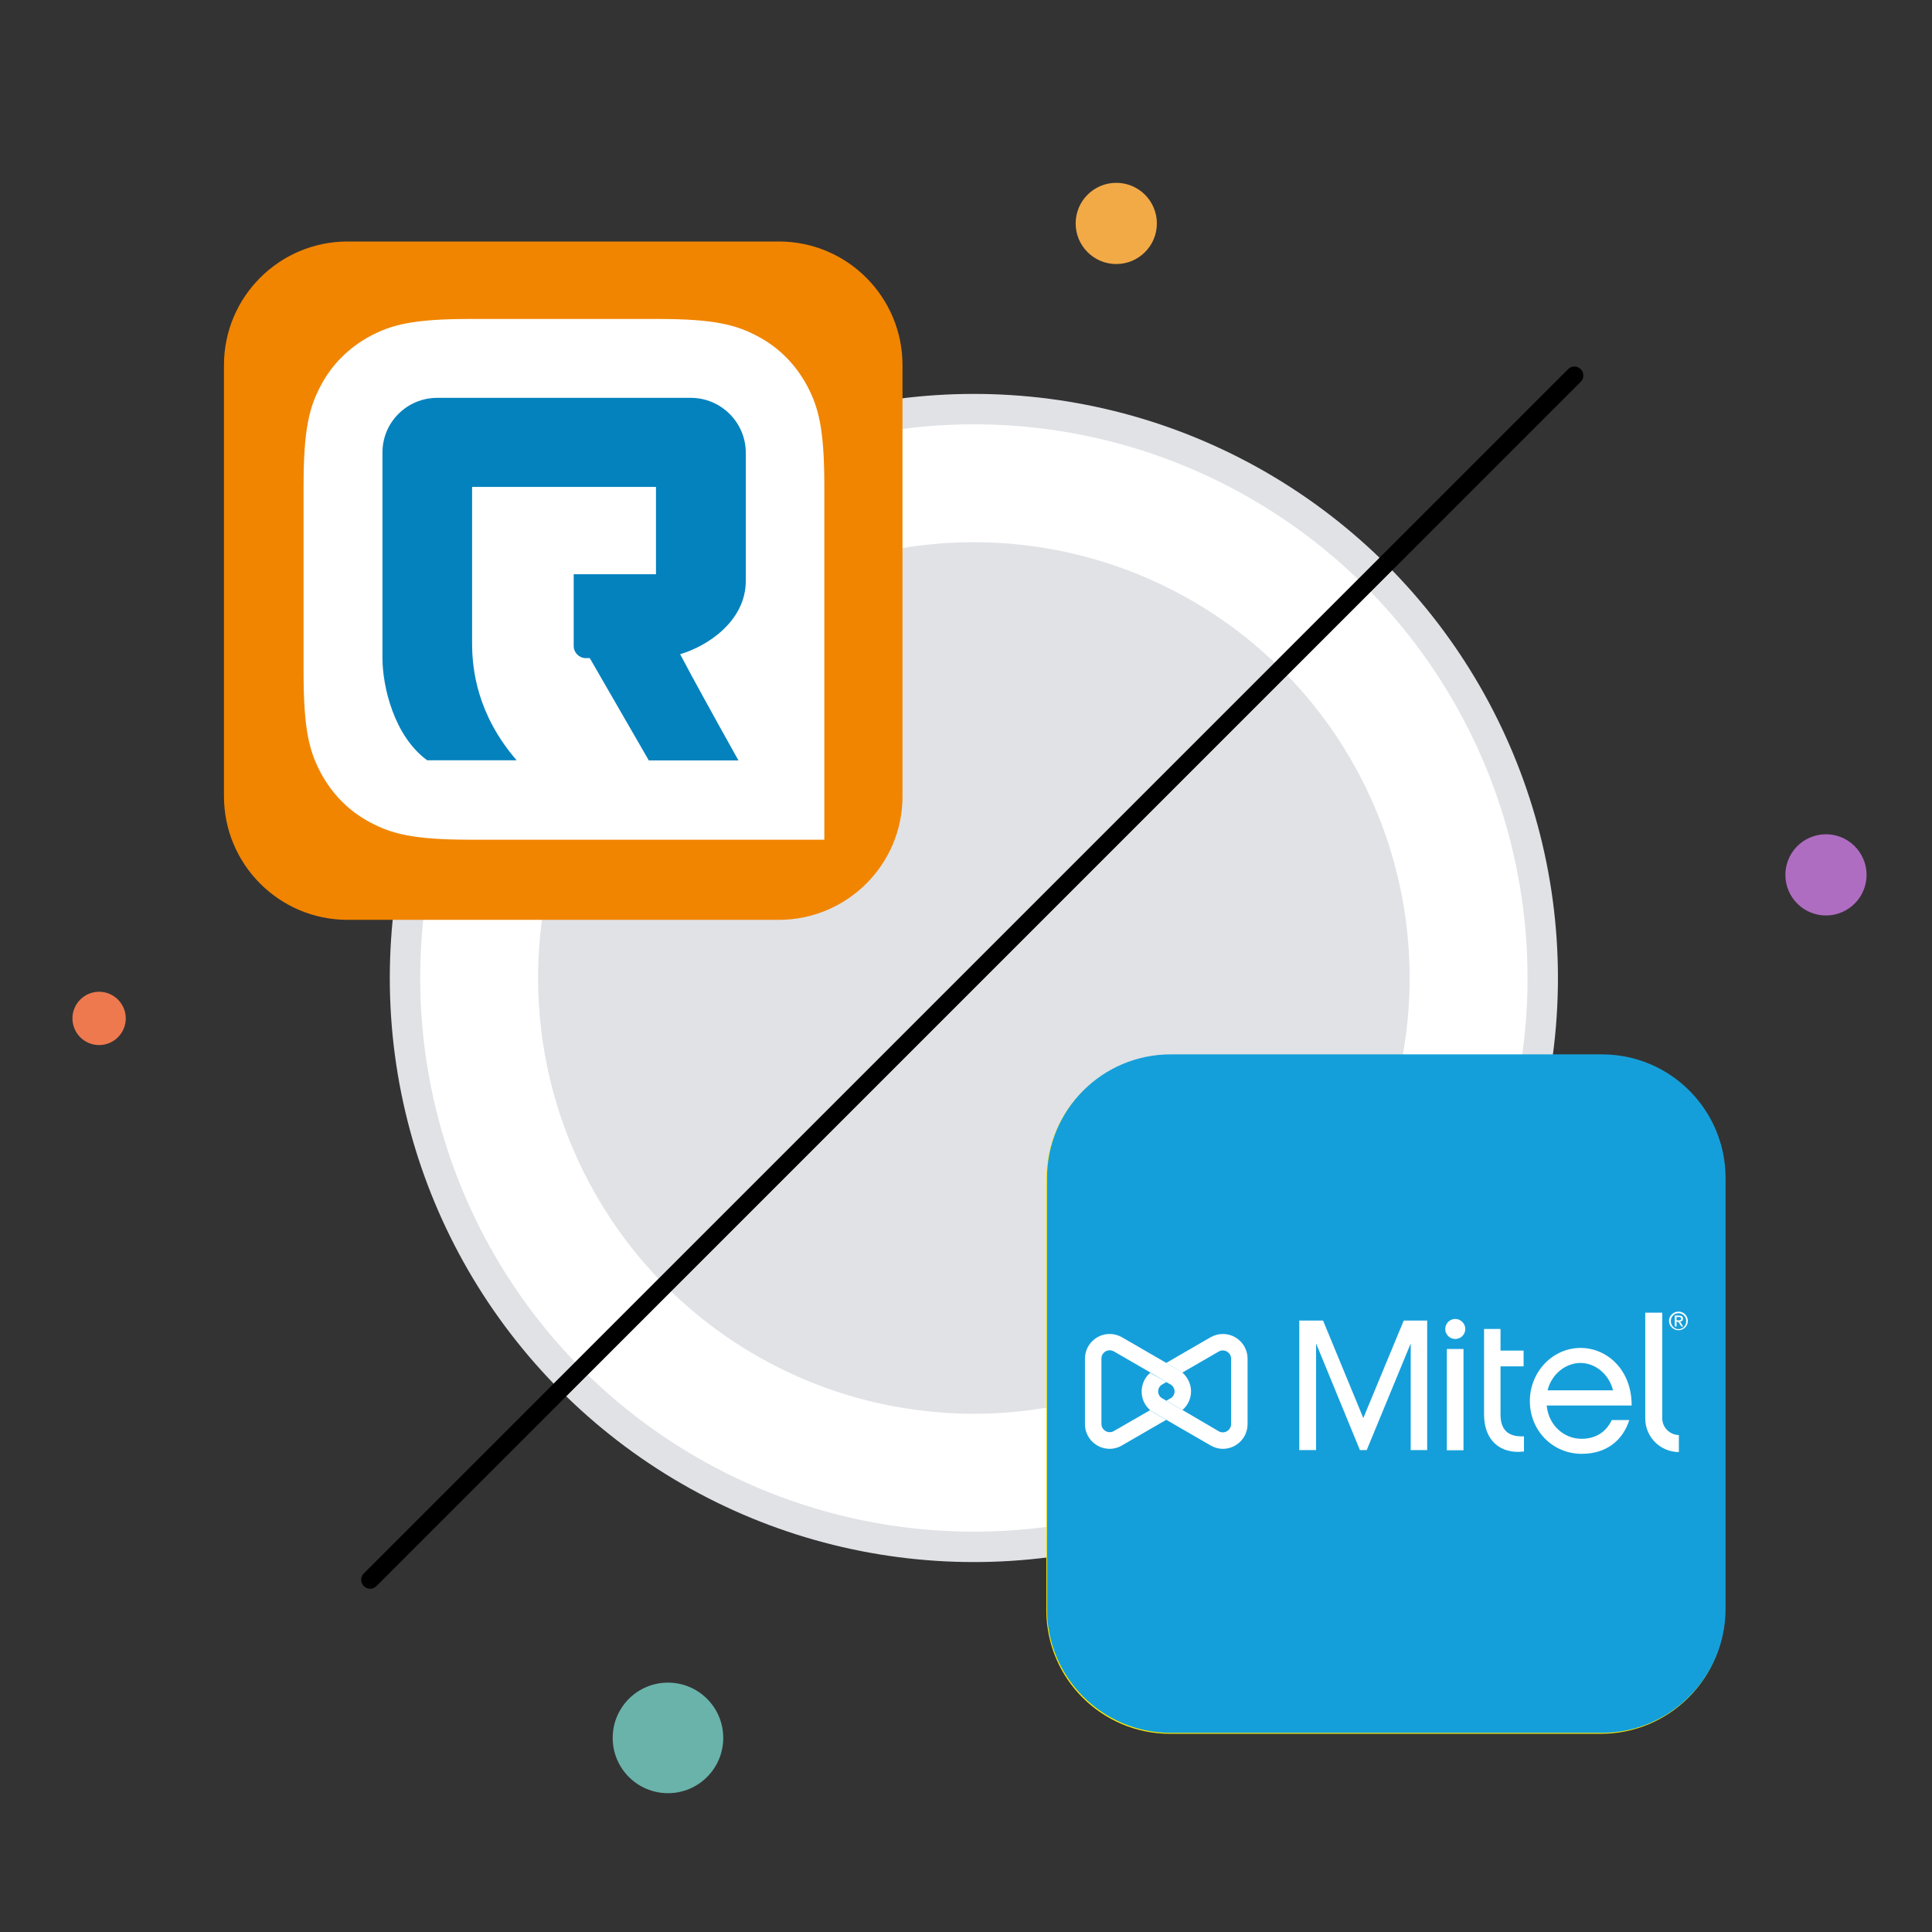 <?xml version="1.0" encoding="utf-8"?>
<!-- Generator: Adobe Illustrator 26.2.1, SVG Export Plug-In . SVG Version: 6.00 Build 0)  -->
<svg version="1.1" id="Layer_1" xmlns="http://www.w3.org/2000/svg" xmlns:xlink="http://www.w3.org/1999/xlink" x="0px" y="0px"
	 viewBox="0 0 1080 1080" style="enable-background:new 0 0 1080 1080;" xml:space="preserve">
<rect x="0" y="0" width="1080" height="1080" fill="#333333" stroke="none"/>
<style type="text/css">
	.st0{fill:#E0E2E6;}
	.st1{fill:#FFFFFF;}
	.st2{fill:none;stroke:#000000;stroke-width:10;stroke-linecap:round;stroke-miterlimit:10;}
	.st3{fill:#F2AA47;}
	.st4{fill:#EE794F;}
	.st5{fill:#AF6DC2;}
	.st6{fill:#6AB3AB;}
	.st7{fill:#F18500;}
	.st8{fill:#0482BE;}
	.st9{fill:#FFE900;}
	.st10{fill:#159FDA;}
</style>
<g id="Layer_1_00000183948319403693089510000000889544570132534937_">
</g>
<circle class="st0" cx="544.4" cy="546.7" r="326.5"/>
<circle class="st1" cx="544.4" cy="546.7" r="309.5"/>
<circle class="st0" cx="544.4" cy="546.7" r="243.6"/>
<line class="st2" x1="880.1" y1="209.9" x2="206.9" y2="883.1"/>
<circle class="st3" cx="624" cy="124.9" r="22.7"/>
<circle class="st4" cx="55.4" cy="569.3" r="14.9"/>
<ellipse transform="matrix(0.822 -0.569 0.569 0.822 -96.715 668.134)" class="st5" cx="1021" cy="488.9" rx="22.7" ry="22.7"/>
<circle class="st6" cx="373.4" cy="971.5" r="30.9"/>
<path class="st7" d="M435.3,514.2h-241c-38.2,0-69.1-31-69.1-69.1v-241c0-38.2,31-69.1,69.1-69.1h241.1c38.2,0,69.1,31,69.1,69.1
	v241.1C504.5,483.3,473.5,514.2,435.3,514.2z"/>
<g>
	<path class="st1" d="M818.6,756h-32.3l-7.5,14.1c-0.8,1.7-1.7,3.2-2.7,4.7h-0.3c0,0-1.5-2.4-2.7-4.6l-7.5-14.2h-32.2l25.4,39.9
		l-25.4,40.3h31.8l8.6-16.4c0.8-1.5,1.4-2.9,2-4.5h0.3c0.6,1.5,1.3,3,2,4.5l8.7,16.4h31.8l-25.3-39.9l25.2-39.9 M675.4,816.4
		c-8.7,0.2-15.8-6.7-16.1-15.3l0,0c0.2-6.1,2.7-11.9,7.1-16.2c13,6,25,10.4,25,18.1C691.4,811.6,685.3,816.4,675.4,816.4z
		 M676.3,736c8.8,0,14,4.8,14,12.3c-0.1,5.8-1.7,11.4-4.7,16.4c-11.8-5-21.5-9.5-21.5-18.4C664.2,740.6,667.9,736,676.3,736z
		 M709.2,776.3c1.3-1.7,13-16.1,13-30.4c0-24.8-20.3-38.6-45.2-38.6c-31.2,0-44.8,19-44.8,38.4c-0.1,9.9,4.3,19.3,12.1,25.6
		c-4.1,3.1-18.4,15.3-18.4,32.5c0,21.3,17,41.4,49.5,41.4c33,0,49.5-20.3,49.5-40.7C724.8,791,718,782.5,709.2,776.3z M876.2,816.4
		c-8.7,0.2-15.8-6.7-16.1-15.3l0,0c0.2-6.1,2.7-11.9,7.1-16.2c13,6,25,10.4,25,18.1c0,8.8-6.1,13.6-16.1,13.6L876.2,816.4z
		 M877.2,736c8.8,0,14,4.8,14,12.3c-0.1,5.8-1.7,11.4-4.7,16.4c-11.8-5-21.5-9.5-21.5-18.4C865,740.6,868.8,736,877.2,736L877.2,736
		L877.2,736z M910,776.3c1.3-1.7,13-16.1,13-30.4c0-24.8-20.4-38.6-45.2-38.6c-31.2,0-44.8,19-44.8,38.4
		c-0.1,9.9,4.4,19.4,12.1,25.6c-4.1,3.1-18.4,15.3-18.4,32.5c0,21.3,17,41.4,49.5,41.4c33,0,49.5-20.3,49.5-40.7
		C925.7,791,919,782.5,910,776.3L910,776.3z"/>
</g>
<path class="st1" d="M841.9,706.5c-31,0-57.1,22.7-61.5,53.3v-85.2c0-0.5-0.4-0.9-0.9-0.9c-0.2,0-0.5,0.2-0.7,0.4l-36.3,37.4
	c-7.6-3.3-16-4.9-24.1-4.9c-34.3,0-62,27.8-62,61.8s27.8,61.8,62,61.8c31,0,57.1-22.7,61.5-53.3V862c0,0.9,1.1,1.3,1.6,0.7
	l36.3-37.4c7.6,3.3,15.8,4.9,24.1,4.9c34.3,0,62-27.8,62-61.8C903.9,734,876.2,706.5,841.9,706.5z"/>
<path id="Rectangle-3_00000090996414500635432170000006208843602491998391_" class="st1" d="M722.9,637.2h104
	c32.3,0,44,3.4,55.8,9.7s21,15.6,27.4,27.4c6.3,11.8,9.7,23.5,9.7,55.8V927H722.9c-32.3,0-44-3.4-55.8-9.7s-21-15.6-27.4-27.4
	c-6.3-11.8-9.7-23.5-9.7-55.8V730c0-32.3,3.4-44,9.7-55.8s15.6-21,27.4-27.4C678.9,640.5,690.6,637.2,722.9,637.2z"/>
<path id="Path_00000129906201455544590360000010729493630029877689_" class="st8" d="M704.4,681.1h141.1c16.9,0,30.5,13.7,30.5,30.5
	v71.3c0,22.3-21.2,36.3-36.5,40.8c6.9,13,17.7,32.7,32.4,59.1H822L789.2,826H787c-3.7,0-6.8-3-6.8-6.8v-39.9H826v-48.5H723.8v87
	c0,14.5,2.8,39.6,24.7,65.1h-49.8c-18.3-13.4-24.9-40.8-24.9-56.9V711.7C673.8,694.8,687.5,681.1,704.4,681.1z"/>
<path class="st9" d="M895,969.2H654c-38.2,0-69.1-31-69.1-69.1V659c0-38.2,31-69.1,69.1-69.1h241c38.2,0,69.1,31,69.1,69.1v241
	C964.2,938.2,933.2,969.2,895,969.2z"/>
<g>
	<path d="M934.8,792.1l-324.1,34l3.9,37.2l324.1-34.1L934.8,792.1z"/>
	<path d="M767.8,722.3c-7.4,0-14.6,2.2-20.8,6.3s-11,9.9-13.8,16.8c-2.8,6.8-3.6,14.3-2.1,21.6c1.4,7.2,5,13.9,10.2,19.1
		c5.2,5.2,11.9,8.8,19.2,10.2s14.8,0.7,21.6-2.1s12.7-7.6,16.8-13.8s6.3-13.4,6.3-20.8c0-4.9-1-9.8-2.8-14.3
		c-1.9-4.5-4.6-8.7-8.1-12.1c-3.5-3.5-7.6-6.2-12.1-8.1C777.6,723.3,772.7,722.3,767.8,722.3L767.8,722.3z M767.8,780.5
		c-4.1,0-8.1-1.2-11.6-3.5c-3.4-2.3-6.1-5.5-7.7-9.3c-1.6-3.8-2-8-1.2-12s2.8-7.7,5.7-10.6c2.9-2.9,6.6-4.9,10.7-5.7
		c4-0.8,8.2-0.4,12,1.2c3.8,1.6,7,4.2,9.3,7.7c2.3,3.4,3.5,7.4,3.5,11.6c0,5.5-2.2,10.8-6.1,14.7
		C778.6,778.3,773.3,780.5,767.8,780.5L767.8,780.5L767.8,780.5z"/>
	<path d="M888.1,722.3c-7.4,0-14.6,2.2-20.8,6.3s-10.9,9.9-13.8,16.8c-2.8,6.8-3.6,14.3-2.1,21.6c1.4,7.2,5,13.9,10.2,19.1
		c5.2,5.2,11.9,8.8,19.2,10.2c7.2,1.4,14.8,0.7,21.6-2.1s12.7-7.6,16.8-13.8s6.3-13.4,6.3-20.8c0-4.9-0.9-9.8-2.8-14.3
		c-1.9-4.5-4.6-8.7-8.1-12.1c-3.5-3.5-7.6-6.2-12.1-8.1S893.1,722.3,888.1,722.3L888.1,722.3z M888.1,780.5c-4.1,0-8.1-1.2-11.5-3.5
		s-6.1-5.5-7.7-9.3c-1.6-3.8-2-8-1.2-12s2.8-7.7,5.7-10.6c2.9-2.9,6.6-4.9,10.7-5.7c4-0.8,8.2-0.4,12,1.2c3.8,1.6,7.1,4.2,9.3,7.7
		c2.3,3.4,3.5,7.4,3.5,11.6c0,5.5-2.2,10.8-6.1,14.7C898.9,778.3,893.6,780.5,888.1,780.5L888.1,780.5L888.1,780.5z"/>
	<path d="M865.4,720.1v-16.6h-74.8v16.6h29.1V795h16.6v-74.9H865.4z"/>
	<path d="M666.7,740.9v16.6h23c-5.3,13.9-15.4,22.9-27.1,22.9c-5.1,0-10.2-1.3-14.7-3.7s-8.4-5.9-11.2-10.2s-4.6-9.2-5.1-14.3
		s0.3-10.2,2.2-15s5.1-8.9,9-12.2s8.7-5.5,13.7-6.5s10.2-0.7,15.1,0.8c4.9,1.5,9.4,4.2,13,7.8l11.8-11.8
		c-6.7-6.7-15.2-11.2-24.5-13.1c-9.3-1.8-18.9-0.9-27.6,2.7c-8.7,3.6-16.2,9.7-21.5,17.6c-5.3,7.8-8.1,17.1-8.1,26.5
		c0,6.3,1.2,12.5,3.6,18.3c2.4,5.8,5.9,11.1,10.4,15.5c4.4,4.5,9.7,8,15.5,10.4s12,3.7,18.3,3.7c16.3,0,30.9-10.5,39.6-27.1v25.1
		h16.6v-54.2L666.7,740.9L666.7,740.9z"/>
</g>
<path class="st10" d="M895.4,968.7h-241c-38.2,0-69.1-31-69.1-69.1V658.5c0-38.2,31-69.1,69.1-69.1h241.1c38.2,0,69.1,31,69.1,69.1
	v241C964.5,937.7,933.5,968.7,895.4,968.7z"/>
<g>
	<g>
		<path class="st1" d="M661,788.2l-9-5.2l-2.8-1.6c-1.1-0.8-1.8-2.2-1.8-3.6s0.7-2.8,1.8-3.6l2.8-1.6l-9-5.2
			c-3,2.5-4.8,6.3-4.8,10.5c0,4.2,1.8,7.9,4.8,10.4c0.5,0.4,1,0.8,1.6,1.1l7.4,4.3l24.7,14.3c2.1,1.2,4.4,1.9,6.9,1.9
			c7.6,0,13.8-6.2,13.8-13.8v-36.6c0-7.6-6.2-13.8-13.8-13.8c-2.5,0-4.9,0.7-7,1.9l-24.7,14.3l7.4,4.3c0.5,0.3,1.1,0.8,1.6,1.1
			l20.4-11.8c0.7-0.4,1.5-0.6,2.3-0.6c2.5,0,4.6,2.1,4.6,4.6v36.6c0,2.5-2.1,4.6-4.6,4.6c-0.9,0-1.6-0.2-2.3-0.6L661,788.2"/>
		<path class="st1" d="M838.8,790.8v-27h12.9V755h-12.9v-12.1h-9.2v47.9c0,14.4,9.1,22.2,22.3,20.6v-8.5
			C844.8,803.3,838.8,800.8,838.8,790.8"/>
		<path class="st1" d="M813.5,737.3c-3.1,0-5.6,2.5-5.6,5.6c0,3.1,2.5,5.6,5.6,5.6c3.1,0,5.6-2.5,5.6-5.6
			C819.1,739.8,816.5,737.3,813.5,737.3"/>
		<path class="st1" d="M929.2,792.8v-59h-9.5v59.1c0,10.4,8.4,18.8,18.8,18.8v-9.5C933.4,802.1,929.2,798,929.2,792.8"/>
		<polygon class="st1" points="784.7,738.2 762.1,792.7 739.6,738.2 726.3,738.2 726.3,810.6 735.7,810.6 735.7,751 760.2,810.6 
			764,810.6 788.6,751 788.6,810.6 797.8,810.6 797.8,738.2 		"/>
		<path class="st1" d="M652,772.6l2.8,1.6c1.1,0.9,1.8,2.2,1.8,3.6s-0.7,2.8-1.8,3.6L652,783l9,5.2c2.9-2.5,4.8-6.3,4.8-10.4
			s-1.9-7.9-4.8-10.5c-0.5-0.4-1-0.8-1.6-1.1l-7.4-4.3l-24.7-14.3c-2.1-1.2-4.4-1.9-7-1.9c-7.6,0-13.8,6.2-13.8,13.8v36.6
			c0,7.6,6.2,13.8,13.8,13.8c2.5,0,4.9-0.7,6.9-1.9l24.7-14.3l-7.4-4.3c-0.5-0.3-1.1-0.8-1.6-1.1L622.6,800
			c-0.7,0.4-1.5,0.6-2.3,0.6c-2.5,0-4.6-2.1-4.6-4.6v-36.6c0-2.5,2.1-4.6,4.6-4.6c0.9,0,1.7,0.3,2.3,0.6l20.4,11.8l0,0L652,772.6z"
			/>
		<path class="st1" d="M938.3,733.2c2.9,0,5.2,2.3,5.2,5.2c0,3-2.4,5.2-5.2,5.2s-5.3-2.3-5.3-5.2C933,735.5,935.4,733.2,938.3,733.2
			 M938.3,743c2.4,0,4.3-1.9,4.3-4.5c0-2.5-1.9-4.4-4.3-4.4s-4.3,1.9-4.3,4.4C934,741,935.9,743,938.3,743 M936.2,735.4h2.4
			c1.5,0,2.2,0.6,2.2,1.7s-0.7,1.6-1.6,1.7l1.7,2.7h-1l-1.7-2.6h-1v2.6h-1L936.2,735.4L936.2,735.4z M937.2,738.1h1
			c0.9,0,1.6-0.1,1.6-1c0-0.8-0.7-0.9-1.4-0.9h-1.2V738.1z"/>
		<rect x="808.8" y="754.1" class="st1" width="9.3" height="56.6"/>
		<path class="st1" d="M884.1,804.3c-9.3,0-18.3-6.9-19.5-18.6h47.5c0.1-20.1-13.9-32.2-28.5-32.2c-15.7,0-28.4,13.4-28.4,29.7
			c0,16.6,12.8,29.5,29,29.5c13.1,0,22.7-6.8,26.6-18.9h-9.8C897.9,800.4,892.1,804.3,884.1,804.3 M883.5,761.9
			c8.2,0,15.9,6.2,18.2,15.3h-36.6C867.5,767.6,875.7,761.9,883.5,761.9"/>
	</g>
</g>
<g>
	<path id="Rectangle-3_00000146468965592332235860000000463720322713451957_" class="st1" d="M263,178.3h104.5
		c32.4,0,44.2,3.4,56.1,9.7c11.9,6.3,21.1,15.7,27.5,27.5c6.3,11.9,9.7,23.6,9.7,56.1v197.8H263c-32.4,0-44.2-3.4-56.1-9.7
		c-11.9-6.3-21.1-15.7-27.5-27.5c-6.3-11.9-9.7-23.6-9.7-56.1V271.5c0-32.4,3.4-44.2,9.7-56.1c6.3-11.9,15.7-21.1,27.5-27.5
		C218.8,181.6,230.6,178.3,263,178.3z"/>
	<path id="Path_00000003065369543286567080000016962817484802761352_" class="st8" d="M244.4,222.4h141.8
		c16.9,0,30.7,13.8,30.7,30.7v71.6c0,22.4-21.3,36.5-36.7,41c6.9,13.1,17.8,32.9,32.6,59.4h-50.1l-33-57.2h-2.2
		c-3.7,0-6.8-3-6.8-6.8v-40.1h46v-48.8H263.9v87.4c0,14.6,2.8,39.8,24.9,65.4h-50c-18.4-13.4-25-41-25-57.2V253.1
		C213.7,236.1,227.5,222.4,244.4,222.4z"/>
</g>
</svg>
